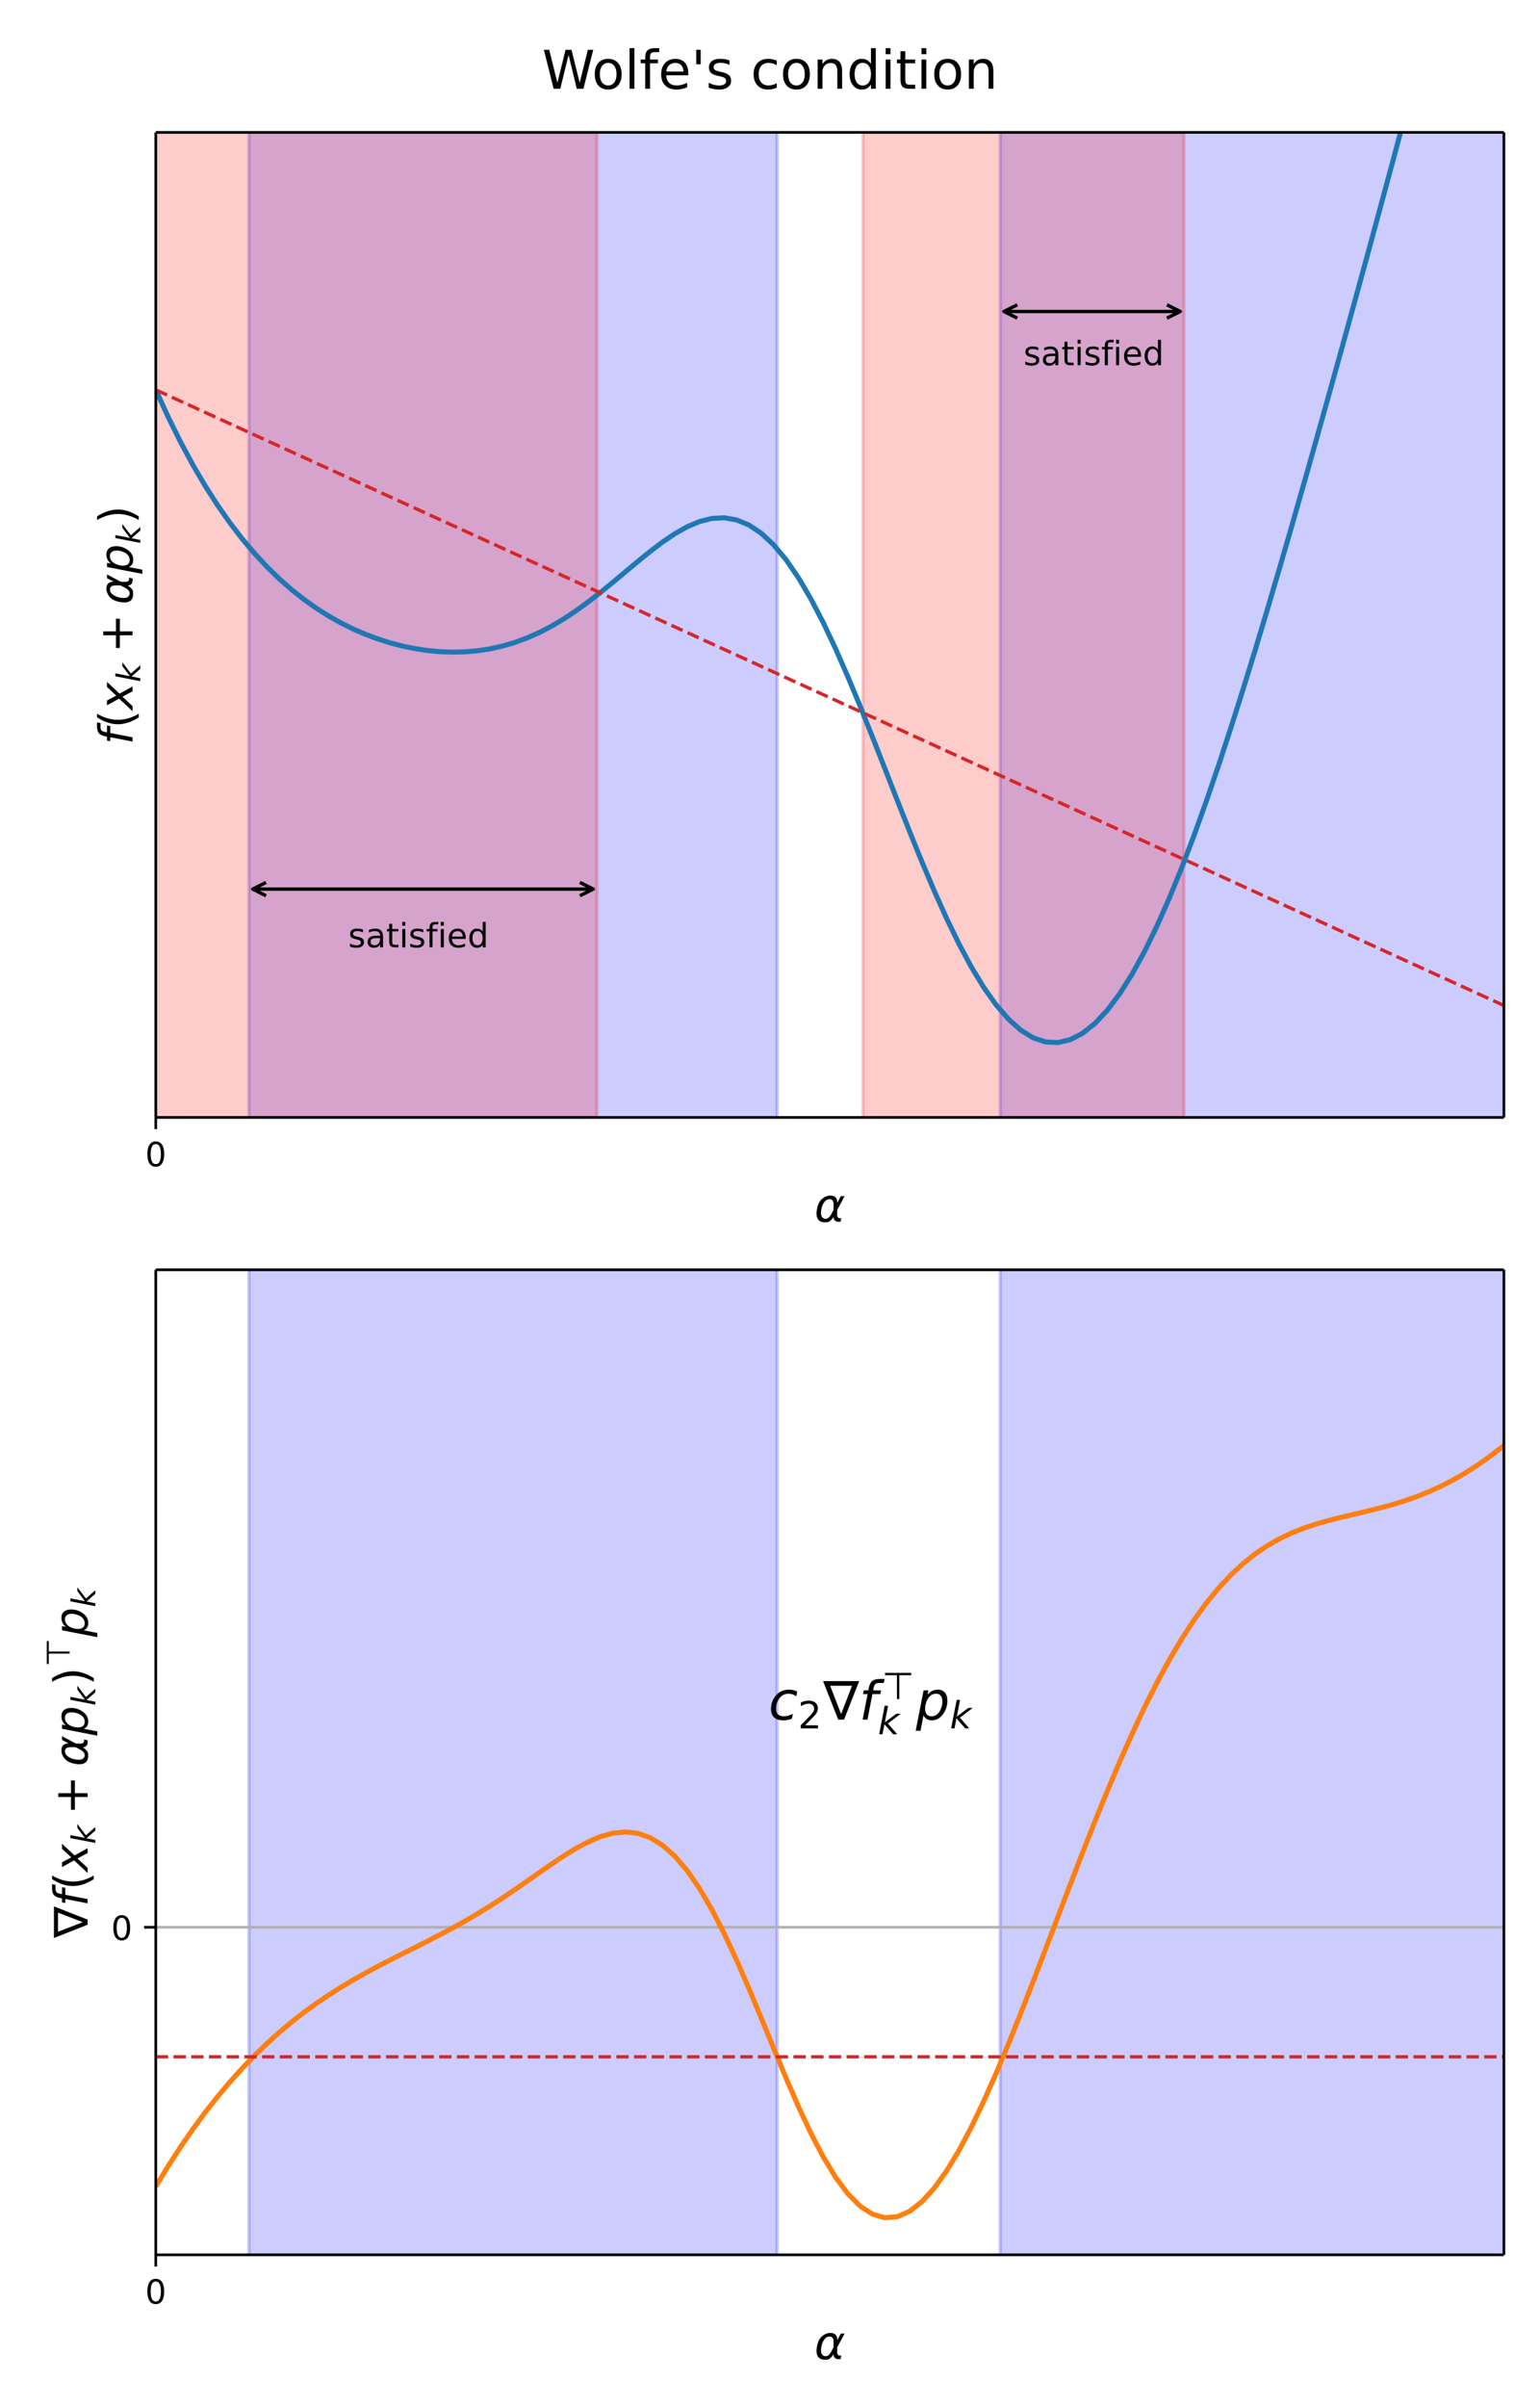 <svg height="960" viewBox="0 0 460.8 720" width="614.4" xmlns="http://www.w3.org/2000/svg" xmlns:xlink="http://www.w3.org/1999/xlink"><defs><style>*{stroke-linecap:butt;stroke-linejoin:round}</style></defs><g id="figure_1"><path d="M0 720h460.8V0H0z" fill="#fff" id="patch_1"/><g id="axes_1"><path d="M46.613 334.24H450V39.6H46.613z" fill="#fff" id="patch_2"/><path clip-path="url(#p22f4ca81f8)" d="M74.483 1271.73h158.055v-3214.254H74.483z" fill="#00f" opacity=".2" stroke="#00f" id="patch_3"/><path clip-path="url(#p22f4ca81f8)" d="M299.28 1271.73h187.392v-3214.254H299.28z" fill="#00f" opacity=".2" stroke="#00f" id="patch_4"/><path clip-path="url(#p22f4ca81f8)" d="M46.613 334.24h132.018V39.6H46.613z" fill="red" opacity=".2" stroke="red" id="patch_5"/><path clip-path="url(#p22f4ca81f8)" d="M258.208 334.24h96.08V39.6h-96.08z" fill="red" opacity=".2" stroke="red" id="patch_6"/><g id="matplotlib.axis_1"><g id="xtick_1"><g id="line2d_1"><defs><path d="M0 0v3.5" id="m1151227850" stroke="#000" stroke-width=".8"/></defs><use x="46.613" xlink:href="#m1151227850" y="334.24" stroke="#000" stroke-width=".8"/></g><g id="text_1"><defs><path d="M31.781 66.406q-7.61 0-11.453-7.5Q16.5 51.422 16.5 36.375q0-14.984 3.828-22.484 3.844-7.5 11.453-7.5 7.672 0 11.5 7.5 3.844 7.5 3.844 22.484 0 15.047-3.844 22.531-3.828 7.5-11.5 7.5zm0 7.813q12.266 0 18.735-9.703 6.468-9.688 6.468-28.141 0-18.406-6.468-28.11-6.47-9.687-18.735-9.687-12.25 0-18.718 9.688-6.47 9.703-6.47 28.109 0 18.453 6.47 28.14Q19.53 74.22 31.78 74.22z" id="DejaVuSans-48"/></defs><use xlink:href="#DejaVuSans-48" transform="matrix(.1 0 0 -.1 43.432 348.838)"/></g></g><g id="text_2"><defs><path d="M40.922 25.438l.047 11.28q.047 11.532-8.64 11.579-6.5.047-10.548-5.375-5.078-6.688-6.797-15.625-2.093-10.75.547-15.875 2.735-5.219 8.64-5.219 6.548 0 12.063 10.406zm-7.078 30.468q15.234.25 15.031-15.531L56.5 54.688h8L48.734 25.047l-.156-10.688q0-2.39 1.328-4.39 1.516-2.344 3.078-2.344h4.344L55.86 0h-5.422q-4.593 0-7.906 4.11-1.562 2.046-1.61 6.343Q37.75 5.22 32.282.781q-2.593-2.047-9.578-2-11.422.094-15.578 7.422-4.25 7.61-1.61 21.094 2.829 14.5 10.25 21.094 8.36 7.375 18.079 7.515z" id="DejaVuSans-Oblique-945"/></defs><use transform="matrix(.14 0 0 -.14 243.686 365.438)" xlink:href="#DejaVuSans-Oblique-945"/></g></g><g id="matplotlib.axis_2"><g id="text_3"><defs><path d="M47.797 75.984L46.39 68.5h-8.594q-4.89 0-7.11-1.922-2.218-1.922-3.296-7.062l-.97-4.828H41.22l-1.328-6.985H25.094L15.828 0H6.781l9.328 47.703H7.516l1.28 6.984h8.595l.718 3.813q1.86 9.672 6.516 13.578 4.672 3.906 14.688 3.906z" id="DejaVuSans-Oblique-102"/><path d="M31 75.875q-6.531-11.219-9.719-22.219-3.172-10.984-3.172-22.265 0-11.266 3.203-22.328Q24.517-2 31-13.188h-7.813Q15.875-1.704 12.235 9.375q-3.64 11.078-3.64 22.016 0 10.89 3.61 21.922 3.624 11.046 10.983 22.562z" id="DejaVuSans-40"/><path d="M60.016 54.688l-25.11-26.813L50.296 0H39.985L28.422 21.688 8.297 0h-10.89l26.905 28.813-14.296 25.875h10.296l10.5-19.782 18.313 19.782z" id="DejaVuSans-Oblique-120"/><path d="M18.313 75.984h8.984l-8.594-44.296 30.813 23h11.672L26.812 28.515 51.907 0h-10.89L17.672 26.703 12.5 0H3.516z" id="DejaVuSans-Oblique-107"/><path d="M46 62.703V35.5h27.188v-8.297H46V0h-8.203v27.203H10.594V35.5h27.203v27.203z" id="DejaVuSans-43"/><path d="M49.61 33.688q0 7.187-3.126 10.984-3.125 3.812-8.984 3.812-4 0-7.64-2.047-3.641-2.046-6.47-5.953-2.78-3.859-4.453-9.328-1.656-5.468-1.656-10.843 0-6.829 3.125-10.516 3.125-3.688 8.89-3.688 4.25 0 7.892 2 3.64 2 6.218 5.813 2.782 4 4.485 9.422 1.718 5.422 1.718 10.343zM21.78 46.39q3.61 4.734 8.516 7.172Q35.203 56 41.219 56q8.39 0 13.031-5.5 4.64-5.484 4.64-15.39 0-8.11-2.89-15.454-2.875-7.343-8.297-13.156-3.61-3.86-8.156-5.89-4.531-2.032-9.563-2.032-5.812 0-9.765 2.422-3.953 2.422-5.907 7.203l-5.624-29H-.297l14.703 75.484h8.985z" id="DejaVuSans-Oblique-112"/><path d="M8.016 75.875h7.812q7.313-11.516 10.953-22.563 3.64-11.03 3.64-21.921 0-10.938-3.64-22.016-3.64-11.078-10.953-22.563H8.016Q14.5-2 17.703 9.063q3.203 11.063 3.203 22.329 0 11.28-3.203 22.265-3.203 11-9.687 22.219z" id="DejaVuSans-41"/></defs><g transform="matrix(0 -.14 -.14 0 39.673 222.76)"><use transform="translate(0 .016)" xlink:href="#DejaVuSans-Oblique-102"/><use transform="translate(35.205 .016)" xlink:href="#DejaVuSans-40"/><use transform="translate(74.219 .016)" xlink:href="#DejaVuSans-Oblique-120"/><use transform="matrix(.7 0 0 .7 133.398 -16.39)" xlink:href="#DejaVuSans-Oblique-107"/><use transform="translate(196.152 .016)" xlink:href="#DejaVuSans-43"/><use transform="translate(299.424 .016)" xlink:href="#DejaVuSans-Oblique-945"/><use transform="translate(365.342 .016)" xlink:href="#DejaVuSans-Oblique-112"/><use transform="matrix(.7 0 0 .7 428.818 -16.39)" xlink:href="#DejaVuSans-Oblique-107"/><use transform="translate(472.09 .016)" xlink:href="#DejaVuSans-41"/></g></g></g><path clip-path="url(#p22f4ca81f8)" d="M46.613 116.608l3.698 8.107 3.698 7.466 3.698 6.864 3.698 6.3 3.698 5.77 3.698 5.273 3.698 4.811 3.698 4.378 3.698 3.975 3.698 3.6 3.698 3.25 3.698 2.923 3.698 2.621 3.698 2.339 3.698 2.075 3.698 1.828 3.698 1.595 3.697 1.374 3.698 1.162 3.698.956 3.698.753 3.698.551 3.698.347 3.698.135 3.698-.084 3.698-.313 3.698-.555 3.698-.808 3.698-1.074 3.698-1.35 3.698-1.63 3.698-1.914 3.698-2.187 3.698-2.448 3.698-2.68 3.698-2.872 3.698-3.016 3.698-3.091 3.698-3.09 3.698-2.998 3.698-2.804 3.698-2.503 3.698-2.09 3.698-1.561 3.698-.927 3.698-.189 3.698.636 3.698 1.532 3.698 2.48 3.698 3.457 3.698 4.433 3.697 5.383 3.698 6.276 3.698 7.095 3.698 7.814 3.698 8.418 3.698 8.893 3.698 9.226 3.698 9.415 3.698 9.456 3.698 9.35 3.698 9.104 3.698 8.723 3.698 8.22 3.698 7.603 3.698 6.889 3.698 6.087 3.698 5.211 3.698 4.277 3.698 3.294 3.698 2.276 3.698 1.236 3.698.182 3.698-.873 3.698-1.92 3.698-2.95 3.698-3.953 3.698-4.924 3.698-5.852 3.698-6.735 3.698-7.563 3.698-8.337 3.698-9.048 3.698-9.698 3.698-10.285 3.698-10.808 3.697-11.27 3.698-11.671 3.698-12.017 3.698-12.312 3.698-12.56 3.698-12.766 3.698-12.94 3.698-13.082 3.698-13.204 3.698-13.311 3.698-13.409 3.698-13.503 3.698-13.6 3.698-13.703 3.698-13.82 3.698-13.95 3.698-14.102L429.752-1" fill="none" stroke="#1f77b4" stroke-linecap="square" stroke-width="1.5" id="line2d_2"/><path clip-path="url(#p22f4ca81f8)" d="M46.613 116.608L461.8 306.143" fill="none" stroke="#d62728" stroke-dasharray="3.7,1.6" id="line2d_3"/><path d="M46.613 334.24V39.6" fill="none" stroke="#000" stroke-linecap="square" stroke-width=".8" id="patch_7"/><path d="M450 334.24V39.6" fill="none" stroke="#000" stroke-linecap="square" stroke-width=".8" id="patch_8"/><path d="M46.613 334.24H450" fill="none" stroke="#000" stroke-linecap="square" stroke-width=".8" id="patch_9"/><path d="M46.613 39.6H450" fill="none" stroke="#000" stroke-linecap="square" stroke-width=".8" id="patch_10"/><g id="patch_11" fill="none" stroke="#000" stroke-linecap="round"><path d="M177.513 265.937H75.6M173.513 263.937l4 2-4 2M79.601 267.937l-4-2 4-2"/></g><g id="text_4"><defs><path d="M44.281 53.078v-8.5q-3.797 1.953-7.906 2.922-4.094.984-8.5.984-6.688 0-10.031-2.047-3.344-2.046-3.344-6.156 0-3.125 2.39-4.906 2.391-1.781 9.626-3.39l3.078-.688q9.562-2.047 13.593-5.781 4.032-3.735 4.032-10.422 0-7.625-6.032-12.078-6.03-4.438-16.578-4.438-4.39 0-9.156.86Q10.688.296 5.422 2v9.281q4.984-2.594 9.812-3.89 4.829-1.282 9.579-1.282 6.343 0 9.75 2.172 3.421 2.172 3.421 6.125 0 3.656-2.468 5.61-2.453 1.953-10.813 3.765l-3.125.735q-8.344 1.75-12.062 5.39-3.704 3.64-3.704 9.985 0 7.718 5.47 11.906Q16.75 56 26.811 56q4.97 0 9.36-.734 4.406-.72 8.11-2.188z" id="DejaVuSans-115"/><path d="M34.281 27.484q-10.89 0-15.093-2.484-4.204-2.484-4.204-8.5 0-4.781 3.157-7.594 3.156-2.797 8.562-2.797 7.485 0 12 5.297 4.516 5.297 4.516 14.078v2zm17.922 3.72V0H43.22v8.297Q40.14 3.328 35.547.953q-4.594-2.375-11.234-2.375-8.391 0-13.36 4.719Q6 8.016 6 15.922q0 9.219 6.172 13.906 6.187 4.688 18.437 4.688h12.61v.89q0 6.203-4.078 9.594-4.078 3.39-11.453 3.39-4.688 0-9.141-1.124-4.438-1.125-8.531-3.375v8.312q4.921 1.906 9.562 2.844 4.64.953 9.031.953 11.875 0 17.735-6.156 5.86-6.14 5.86-18.64z" id="DejaVuSans-97"/><path d="M18.313 70.219V54.688h18.5v-6.985h-18.5V18.016q0-6.688 1.828-8.594 1.828-1.906 7.453-1.906h9.218V0h-9.218q-10.407 0-14.36 3.875-3.953 3.89-3.953 14.14v29.688H2.687v6.984h6.594V70.22z" id="DejaVuSans-116"/><path d="M9.422 54.688h8.984V0H9.422zm0 21.296h8.984v-11.39H9.422z" id="DejaVuSans-105"/><path d="M37.11 75.984V68.5h-8.594q-4.828 0-6.72-1.953-1.874-1.953-1.874-7.031v-4.828h14.797v-6.985H19.922V0H10.89v47.703H2.297v6.984h8.594V58.5q0 9.125 4.25 13.297 4.25 4.187 13.468 4.187z" id="DejaVuSans-102"/><path d="M56.203 29.594v-4.39H14.891q.593-9.282 5.593-14.142 5-4.859 13.938-4.859 5.172 0 10.031 1.266 4.86 1.265 9.656 3.812v-8.5Q49.266.734 44.187-.344 39.11-1.422 33.892-1.422q-13.094 0-20.735 7.61-7.64 7.625-7.64 20.625 0 13.421 7.25 21.296Q20.016 56 32.328 56q11.031 0 17.453-7.11 6.422-7.093 6.422-19.296zm-8.984 2.64q-.094 7.36-4.125 11.75-4.032 4.407-10.672 4.407-7.516 0-12.031-4.25-4.516-4.25-5.203-11.97z" id="DejaVuSans-101"/><path d="M45.406 46.39v29.594h8.985V0h-8.985v8.203Q42.578 3.328 38.25.953q-4.313-2.375-10.375-2.375-9.906 0-16.14 7.906-6.22 7.922-6.22 20.813 0 12.89 6.22 20.797Q17.968 56 27.874 56q6.063 0 10.375-2.375 4.328-2.36 7.156-7.234zm-30.61-19.093q0-9.906 4.079-15.547 4.078-5.64 11.203-5.64 7.125 0 11.219 5.64 4.11 5.64 4.11 15.547 0 9.906-4.11 15.547-4.094 5.64-11.219 5.64-7.125 0-11.203-5.64-4.078-5.64-4.078-15.547z" id="DejaVuSans-100"/></defs><g transform="matrix(.1 0 0 -.1 104.187 283.348)"><use xlink:href="#DejaVuSans-115"/><use x="52.1" xlink:href="#DejaVuSans-97"/><use x="113.379" xlink:href="#DejaVuSans-116"/><use x="152.588" xlink:href="#DejaVuSans-105"/><use x="180.371" xlink:href="#DejaVuSans-115"/><use x="232.471" xlink:href="#DejaVuSans-102"/><use x="267.676" xlink:href="#DejaVuSans-105"/><use x="295.459" xlink:href="#DejaVuSans-101"/><use x="356.982" xlink:href="#DejaVuSans-100"/></g></g><g id="patch_12" fill="none" stroke="#000" stroke-linecap="round"><path d="M353.17 93.17h-52.772M349.17 91.17l4 2-4 2M304.398 95.17l-4-2 4-2"/></g><g transform="matrix(.1 0 0 -.1 306.248 109.242)" id="text_5"><use xlink:href="#DejaVuSans-115"/><use x="52.1" xlink:href="#DejaVuSans-97"/><use x="113.379" xlink:href="#DejaVuSans-116"/><use x="152.588" xlink:href="#DejaVuSans-105"/><use x="180.371" xlink:href="#DejaVuSans-115"/><use x="232.471" xlink:href="#DejaVuSans-102"/><use x="267.676" xlink:href="#DejaVuSans-105"/><use x="295.459" xlink:href="#DejaVuSans-101"/><use x="356.982" xlink:href="#DejaVuSans-100"/></g></g><g id="axes_2"><path d="M46.613 674.44H450V379.8H46.613z" fill="#fff" id="patch_13"/><path clip-path="url(#p23fbaf661a)" d="M74.483 675.68h158.055V378.026H74.483z" fill="#00f" opacity=".2" stroke="#00f" id="patch_14"/><path clip-path="url(#p23fbaf661a)" d="M299.28 675.68h187.392V378.026H299.28z" fill="#00f" opacity=".2" stroke="#00f" id="patch_15"/><g id="matplotlib.axis_3"><g id="xtick_2"><path clip-path="url(#p23fbaf661a)" d="M46.613 674.44V379.8" fill="none" stroke="#b0b0b0" stroke-linecap="square" stroke-width=".8" id="line2d_4"/><use x="46.613" xlink:href="#m1151227850" y="674.44" stroke="#000" stroke-width=".8" id="line2d_5"/><use xlink:href="#DejaVuSans-48" transform="matrix(.1 0 0 -.1 43.432 689.038)" id="text_6"/></g><use transform="matrix(.14 0 0 -.14 243.686 705.638)" xlink:href="#DejaVuSans-Oblique-945" id="text_7"/></g><g id="matplotlib.axis_4"><g id="ytick_1"><path clip-path="url(#p23fbaf661a)" d="M46.613 576.462H450" fill="none" stroke="#b0b0b0" stroke-linecap="square" stroke-width=".8" id="line2d_6"/><g id="line2d_7"><defs><path d="M0 0h-3.5" id="mc913d0936a" stroke="#000" stroke-width=".8"/></defs><use x="46.613" xlink:href="#mc913d0936a" y="576.462" stroke="#000" stroke-width=".8"/></g><use xlink:href="#DejaVuSans-48" transform="matrix(.1 0 0 -.1 33.25 580.262)" id="text_8"/></g><g id="text_9"><defs><path d="M33.406 10.297l20.407 52.937H12.983zM27.984 0L-.296 71.922h67.484L38.922 0z" id="DejaVuSans-8711"/><path d="M78.563 70.016v-6.204H46.686V0h-6.25v63.813H8.547v6.203z" id="DejaVuSans-8868"/></defs><g transform="matrix(0 -.14 -.14 0 26.31 579.62)"><use transform="translate(0 .708)" xlink:href="#DejaVuSans-8711"/><use transform="translate(66.895 .708)" xlink:href="#DejaVuSans-Oblique-102"/><use transform="translate(102.1 .708)" xlink:href="#DejaVuSans-40"/><use transform="translate(141.113 .708)" xlink:href="#DejaVuSans-Oblique-120"/><use transform="matrix(.7 0 0 .7 200.293 -15.698)" xlink:href="#DejaVuSans-Oblique-107"/><use transform="translate(263.047 .708)" xlink:href="#DejaVuSans-43"/><use transform="translate(366.318 .708)" xlink:href="#DejaVuSans-Oblique-945"/><use transform="translate(432.236 .708)" xlink:href="#DejaVuSans-Oblique-112"/><use transform="matrix(.7 0 0 .7 495.713 -15.698)" xlink:href="#DejaVuSans-Oblique-107"/><use transform="translate(538.984 .708)" xlink:href="#DejaVuSans-41"/><use transform="matrix(.7 0 0 .7 578.955 38.99)" xlink:href="#DejaVuSans-8868"/><use transform="translate(642.666 .708)" xlink:href="#DejaVuSans-Oblique-112"/><use transform="matrix(.7 0 0 .7 706.143 -15.698)" xlink:href="#DejaVuSans-Oblique-107"/></g></g></g><path clip-path="url(#p23fbaf661a)" d="M46.613 653.976l3.698-6.068 3.698-5.704 3.698-5.356 3.698-5.023 3.698-4.705 3.698-4.4 3.698-4.11 3.698-3.836 3.698-3.575 3.698-3.328 3.698-3.098 3.698-2.883 3.698-2.684 3.698-2.504 3.698-2.342 3.698-2.2 3.698-2.082 3.697-1.985 3.698-1.914 3.698-1.87 3.698-1.854 3.698-1.866 3.698-1.905 3.698-1.97 3.698-2.057 3.698-2.16 3.698-2.275 3.698-2.388 3.698-2.488 3.698-2.563 3.698-2.596 3.698-2.57 3.698-2.469 3.698-2.275 3.698-1.977 3.698-1.56 3.698-1.024 3.698-.363 3.698.416 3.698 1.296 3.698 2.261 3.698 3.28 3.698 4.323 3.698 5.35 3.698 6.319 3.698 7.194 3.698 7.933 3.698 8.502 3.698 8.874 3.698 9.02 3.698 8.88 3.697 8.5 3.698 7.896 3.698 7.089 3.698 6.102 3.698 4.97 3.698 3.724 3.698 2.407 3.698 1.051 3.698-.303 3.698-1.628 3.698-2.892 3.698-4.075 3.698-5.158 3.698-6.132 3.698-6.986 3.698-7.72 3.698-8.331 3.698-8.825 3.698-9.202 3.698-9.47 3.698-9.633 3.698-9.696 3.698-9.666 3.698-9.55 3.698-9.349 3.698-9.074 3.698-8.73 3.698-8.325 3.698-7.865 3.698-7.36 3.698-6.822 3.698-6.256 3.698-5.678 3.698-5.094 3.698-4.518 3.697-3.96 3.698-3.429 3.698-2.933 3.698-2.48 3.698-2.08 3.698-1.73 3.698-1.442 3.698-1.21 3.698-1.04 3.698-.928 3.698-.872 3.698-.869 3.698-.914 3.698-1.003 3.698-1.13 3.698-1.29 3.698-1.475 3.698-1.683 3.698-1.906 3.698-2.14 3.698-2.38 3.698-2.623 3.698-2.864 3.698-3.102 3.698-3.332 3.698-3.555 1.014-1.033" fill="none" stroke="#ff7f0e" stroke-linecap="square" stroke-width="1.5" id="line2d_8"/><path clip-path="url(#p23fbaf661a)" d="M46.613 615.219H461.8" fill="none" stroke="#d62728" stroke-dasharray="3.7,1.6" id="line2d_9"/><path d="M46.613 674.44V379.8" fill="none" stroke="#000" stroke-linecap="square" stroke-width=".8" id="patch_16"/><path d="M450 674.44V379.8" fill="none" stroke="#000" stroke-linecap="square" stroke-width=".8" id="patch_17"/><path d="M46.613 674.44H450" fill="none" stroke="#000" stroke-linecap="square" stroke-width=".8" id="patch_18"/><path d="M46.613 379.8H450" fill="none" stroke="#000" stroke-linecap="square" stroke-width=".8" id="patch_19"/><g id="text_10"><defs><path d="M53.61 52.594l-1.797-8.89q-3.235 2.343-6.876 3.515-3.624 1.172-7.53 1.172-4.298 0-8.188-1.516-3.875-1.516-6.516-4.297-4.203-4.25-6.5-9.969-2.281-5.703-2.281-11.812 0-7.375 3.687-10.985 3.688-3.609 11.203-3.609 3.704 0 7.875 1.125 4.188 1.125 8.72 3.36l-1.704-8.876Q39.797.204 35.672-.608q-4.125-.813-8.469-.813-10.89 0-16.75 5.438-5.86 5.453-5.86 15.562 0 8.5 3.048 15.656 3.046 7.157 9.062 12.86Q20.797 52 26.313 54q5.53 2 12.062 2 3.813 0 7.563-.86 3.765-.843 7.671-2.546z" id="DejaVuSans-Oblique-99"/><path d="M19.188 8.297h34.421V0H7.33v8.297q5.609 5.812 15.296 15.594 9.703 9.797 12.188 12.64 4.734 5.313 6.609 9 1.89 3.688 1.89 7.25 0 5.813-4.078 9.469-4.078 3.672-10.625 3.672-4.64 0-9.797-1.61-5.14-1.609-11-4.89v9.969Q13.767 71.78 18.938 73q5.188 1.219 9.485 1.219 11.328 0 18.062-5.672 6.735-5.656 6.735-15.125 0-4.5-1.688-8.531-1.672-4.016-6.125-9.485-1.218-1.422-7.765-8.187-6.532-6.766-18.453-18.922z" id="DejaVuSans-50"/></defs><g transform="matrix(.16 0 0 -.16 229.97 514.451)"><use transform="translate(0 .644)" xlink:href="#DejaVuSans-Oblique-99"/><use transform="matrix(.7 0 0 .7 54.98 -15.762)" xlink:href="#DejaVuSans-50"/><use transform="translate(102.251 .644)" xlink:href="#DejaVuSans-8711"/><use transform="translate(169.146 .644)" xlink:href="#DejaVuSans-Oblique-102"/><use transform="matrix(.7 0 0 .7 211.798 38.99)" xlink:href="#DejaVuSans-8868"/><use transform="matrix(.7 0 0 .7 204.35 -26.7)" xlink:href="#DejaVuSans-Oblique-107"/><use transform="translate(275.51 .644)" xlink:href="#DejaVuSans-Oblique-112"/><use transform="matrix(.7 0 0 .7 338.986 -15.762)" xlink:href="#DejaVuSans-Oblique-107"/></g></g></g><g id="text_11"><defs><path d="M3.328 72.906h9.953L28.61 11.281l15.282 61.625h11.093l15.328-61.625 15.282 61.625h10.015L77.297 0H64.89L49.516 63.281 33.984 0H21.578z" id="DejaVuSans-87"/><path d="M30.61 48.39q-7.22 0-11.422-5.64-4.204-5.64-4.204-15.453 0-9.813 4.172-15.453 4.188-5.64 11.453-5.64 7.188 0 11.375 5.655 4.203 5.672 4.203 15.438 0 9.719-4.203 15.406-4.187 5.688-11.375 5.688zm0 7.61q11.718 0 18.406-7.625 6.703-7.61 6.703-21.078 0-13.422-6.703-21.078-6.688-7.64-18.407-7.64-11.765 0-18.437 7.64-6.656 7.656-6.656 21.078 0 13.469 6.656 21.078Q18.844 56 30.609 56z" id="DejaVuSans-111"/><path d="M9.422 75.984h8.984V0H9.422z" id="DejaVuSans-108"/><path d="M17.922 72.906v-27.11H9.625v27.11z" id="DejaVuSans-39"/><path d="M48.781 52.594v-8.407q-3.812 2.11-7.64 3.157-3.828 1.047-7.735 1.047-8.75 0-13.593-5.547-4.829-5.532-4.829-15.547 0-10.016 4.829-15.563 4.843-5.53 13.593-5.53 3.907 0 7.735 1.046 3.828 1.047 7.64 3.156V2.094Q45.016.344 40.984-.531q-4.015-.89-8.562-.89-12.36 0-19.64 7.765-7.266 7.765-7.266 20.953 0 13.375 7.343 21.031Q20.22 56 33.016 56q4.14 0 8.093-.86 3.953-.843 7.672-2.546z" id="DejaVuSans-99"/><path d="M54.89 33.016V0h-8.984v32.719q0 7.765-3.031 11.61-3.031 3.858-9.078 3.858-7.281 0-11.484-4.64-4.204-4.625-4.204-12.64V0H9.08v54.688h9.03v-8.5q3.235 4.937 7.594 7.374Q30.078 56 35.797 56q9.422 0 14.25-5.828 4.844-5.828 4.844-17.156z" id="DejaVuSans-110"/></defs><g transform="matrix(.16 0 0 -.16 162.206 26.558)"><use xlink:href="#DejaVuSans-87"/><use x="93.002" xlink:href="#DejaVuSans-111"/><use x="154.184" xlink:href="#DejaVuSans-108"/><use x="181.967" xlink:href="#DejaVuSans-102"/><use x="217.172" xlink:href="#DejaVuSans-101"/><use x="278.695" xlink:href="#DejaVuSans-39"/><use x="306.186" xlink:href="#DejaVuSans-115"/><use x="358.285" xlink:href="#DejaVuSans-32"/><use x="390.072" xlink:href="#DejaVuSans-99"/><use x="445.053" xlink:href="#DejaVuSans-111"/><use x="506.234" xlink:href="#DejaVuSans-110"/><use x="569.613" xlink:href="#DejaVuSans-100"/><use x="633.09" xlink:href="#DejaVuSans-105"/><use x="660.873" xlink:href="#DejaVuSans-116"/><use x="700.082" xlink:href="#DejaVuSans-105"/><use x="727.865" xlink:href="#DejaVuSans-111"/><use x="789.047" xlink:href="#DejaVuSans-110"/></g></g></g><defs><clipPath id="p22f4ca81f8"><path d="M46.613 39.6H450v294.64H46.613z"/></clipPath><clipPath id="p23fbaf661a"><path d="M46.613 379.8H450v294.64H46.613z"/></clipPath></defs></svg>